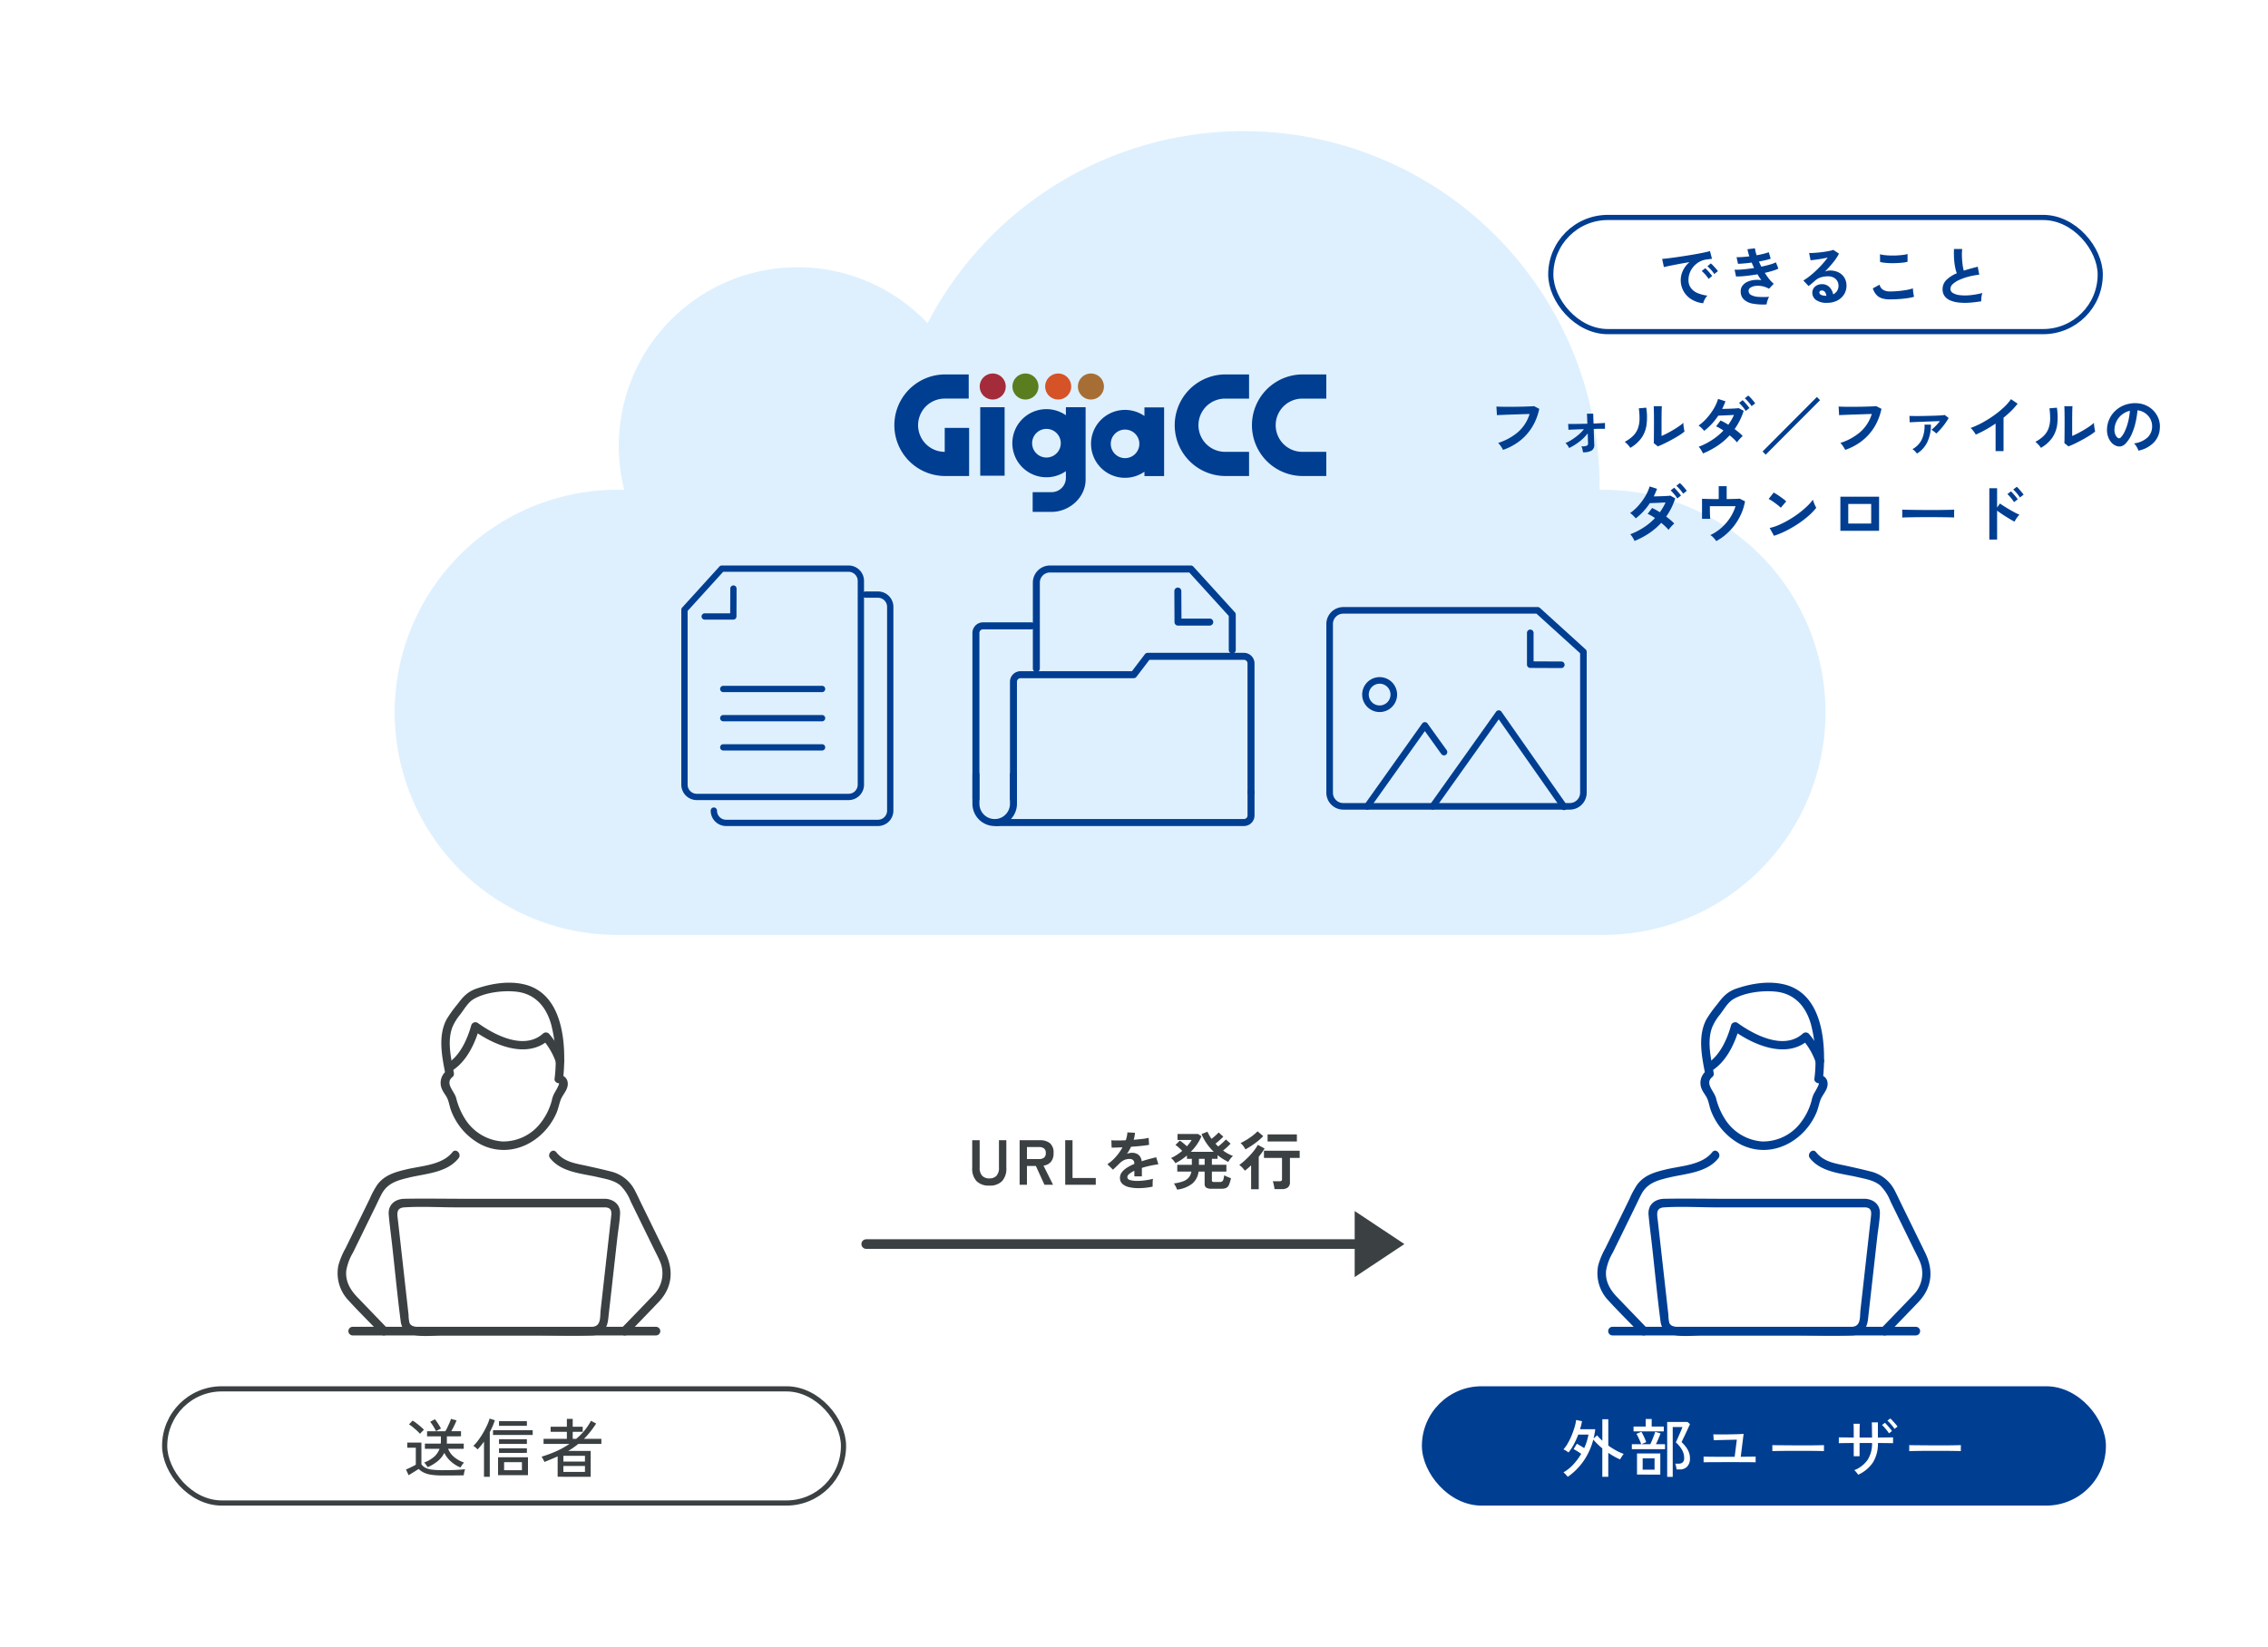 <svg xmlns="http://www.w3.org/2000/svg" xmlns:xlink="http://www.w3.org/1999/xlink" width="570" height="414" viewBox="0 0 570 414">
  <defs>
    <clipPath id="clip-path">
      <rect id="長方形_3174" data-name="長方形 3174" width="83.702" height="88.818" fill="#3b4043"/>
    </clipPath>
    <clipPath id="clip-path-2">
      <rect id="長方形_3174-2" data-name="長方形 3174" width="83.702" height="88.818" fill="#003e92"/>
    </clipPath>
    <clipPath id="clip-path-3">
      <rect id="長方形_3210" data-name="長方形 3210" width="359.596" height="202.064" fill="#def0fe"/>
    </clipPath>
    <clipPath id="clip-path-4">
      <path id="パス_849" data-name="パス 849" d="M75.077,0a3.281,3.281,0,1,0,3.282,3.281A3.285,3.285,0,0,0,75.077,0Z" transform="translate(-71.796)" fill="none"/>
    </clipPath>
    <radialGradient id="radial-gradient" cx="0.425" cy="0.387" r="0.632" gradientTransform="matrix(1, 0, 0, -1, 0, 10.605)" gradientUnits="objectBoundingBox">
      <stop offset="0" stop-color="#fff"/>
      <stop offset="1" stop-color="#a42c3a"/>
    </radialGradient>
    <clipPath id="clip-path-5">
      <path id="パス_850" data-name="パス 850" d="M102.479,0a3.281,3.281,0,1,0,3.281,3.281A3.285,3.285,0,0,0,102.479,0Z" transform="translate(-99.197)" fill="none"/>
    </clipPath>
    <radialGradient id="radial-gradient-2" cx="0.425" cy="0.387" r="0.632" gradientTransform="matrix(1, 0, 0, -1, 0, 10.605)" gradientUnits="objectBoundingBox">
      <stop offset="0" stop-color="#fff"/>
      <stop offset="1" stop-color="#5a7e1f"/>
    </radialGradient>
    <clipPath id="clip-path-6">
      <path id="パス_851" data-name="パス 851" d="M129.879,0a3.281,3.281,0,1,0,3.281,3.281A3.285,3.285,0,0,0,129.879,0Z" transform="translate(-126.598)" fill="none"/>
    </clipPath>
    <radialGradient id="radial-gradient-3" cx="0.425" cy="0.387" r="0.632" gradientTransform="matrix(1, 0, 0, -1, 0, 10.605)" gradientUnits="objectBoundingBox">
      <stop offset="0" stop-color="#fff"/>
      <stop offset="1" stop-color="#d55327"/>
    </radialGradient>
    <clipPath id="clip-path-7">
      <path id="パス_852" data-name="パス 852" d="M157.279,0a3.281,3.281,0,1,0,3.282,3.281A3.286,3.286,0,0,0,157.279,0Z" transform="translate(-153.997)" fill="none"/>
    </clipPath>
    <radialGradient id="radial-gradient-4" cx="0.425" cy="0.387" r="0.632" gradientTransform="matrix(1, 0, 0, -1, -0.001, 10.605)" gradientUnits="objectBoundingBox">
      <stop offset="0" stop-color="#fff"/>
      <stop offset="1" stop-color="#a66e35"/>
    </radialGradient>
    <clipPath id="clip-path-8">
      <rect id="長方形_1375" data-name="長方形 1375" width="108.668" height="34.798" fill="none"/>
    </clipPath>
    <clipPath id="clip-path-9">
      <rect id="長方形_3249" data-name="長方形 3249" width="53.302" height="65.499" fill="#003e92"/>
    </clipPath>
    <clipPath id="clip-path-10">
      <rect id="長方形_3250" data-name="長方形 3250" width="70.893" height="65.499" fill="#003e92"/>
    </clipPath>
    <clipPath id="clip-path-11">
      <rect id="長方形_3251" data-name="長方形 3251" width="65.432" height="51.047" fill="#003e92"/>
    </clipPath>
  </defs>
  <g id="img_service_user05" transform="translate(-990 -3271)">
    <rect id="長方形_3239" data-name="長方形 3239" width="570" height="414" transform="translate(990 3271)" fill="#fff"/>
    <path id="パス_4827" data-name="パス 4827" d="M55.495,17.816a8.19,8.19,0,0,1-2.408-1.5,7.017,7.017,0,0,1-1.656-2.168,6.287,6.287,0,0,1-1.64,2.056,10.677,10.677,0,0,1-2.552,1.544q-.08-.144-.248-.384t-.344-.472a1.562,1.562,0,0,0-.288-.312,8.135,8.135,0,0,0,2.48-1.432,4.807,4.807,0,0,0,1.392-2.024h-3.68V11.816h3.984q.016-.16.024-.328t.008-.344V9.992H47.095V8.712h4.592A10.558,10.558,0,0,0,52.223,7.7q.28-.592.528-1.16a9,9,0,0,0,.36-.936l1.392.384q-.224.576-.6,1.344t-.728,1.376h2.448v1.28H52.071v1.5a1.669,1.669,0,0,1-.032.328h4.272v1.312H52.375a5.285,5.285,0,0,0,1.48,2.032,7.887,7.887,0,0,0,2.536,1.424,2.368,2.368,0,0,0-.3.336q-.184.24-.352.488A3.807,3.807,0,0,0,55.495,17.816ZM51,19.832a19.114,19.114,0,0,1-2.768-.168,6.869,6.869,0,0,1-1.888-.528,4.942,4.942,0,0,1-1.36-.936q-.288.176-.76.472t-.952.592l-.816.5-.656-1.44q.368-.144.856-.376t.928-.456q.44-.224.68-.368V12.856H42.119v-1.3h3.552v5.456a2.893,2.893,0,0,0,1.024.888,5.016,5.016,0,0,0,1.664.464A21.013,21.013,0,0,0,51,18.5q1.936,0,3.32-.064t2.328-.176a3.483,3.483,0,0,0-.128.416q-.08.3-.144.624t-.08.5q-.4,0-1.032.008l-1.368.016q-.736.008-1.488.008ZM45.319,9.368a8.177,8.177,0,0,0-.784-.808q-.5-.456-1.024-.888a7.969,7.969,0,0,0-.96-.688l.912-.944a9.185,9.185,0,0,1,.96.656q.544.416,1.064.864a9.455,9.455,0,0,1,.824.784q-.1.08-.3.28T45.6,9.04A3.79,3.79,0,0,0,45.319,9.368ZM49.351,8.7a12.7,12.7,0,0,0-.7-1.264,10.436,10.436,0,0,0-.776-1.1L49.063,5.7a13.21,13.21,0,0,1,.848,1.184q.432.672.688,1.152-.256.112-.64.32T49.351,8.7ZM64.935,19.752v-4.5h7.52v4.5Zm-3.536.416V11.32q-.4.56-.808,1.056t-.824.912a3.687,3.687,0,0,0-.48-.488,3.132,3.132,0,0,0-.576-.408,8.756,8.756,0,0,0,.992-1.08q.512-.648,1.008-1.424t.92-1.576q.424-.8.728-1.52a9.719,9.719,0,0,0,.448-1.264l1.328.416q-.224.7-.552,1.472t-.728,1.52V20.168ZM63.671,9.64V8.44h9.968v1.2ZM66.455,18.5h4.48V16.488h-4.48ZM65.175,11.9V10.728h7.008V11.9Zm0-4.544V6.184h7.008V7.352Zm0,6.8V13h7.008v1.152Zm14.736,6v-5.12q-.784.352-1.616.7t-1.712.7a2.668,2.668,0,0,0-.184-.424q-.136-.264-.288-.528a2.666,2.666,0,0,0-.248-.376A30.047,30.047,0,0,0,79.6,13.72,21.678,21.678,0,0,0,82.871,11.9h-6.5v-1.28h5.856V8.856h-4.08V7.576h4.08V5.608H83.7V7.576h2.512v1.28H83.7v1.76h.88a15.2,15.2,0,0,0,3.712-4.528l1.3.688A24.756,24.756,0,0,1,88.1,8.856a21.324,21.324,0,0,1-1.568,1.76H90.9V11.9H85.095a19.712,19.712,0,0,1-2.528,1.76h5.648v6.5Zm1.44-1.216h5.424V17.448H81.351Zm0-2.608h5.424v-1.44H81.351Z" transform="translate(1050.238 3622.096)" fill="#3b4043"/>
    <path id="パス_4828" data-name="パス 4828" d="M29.767,19.208a4.315,4.315,0,0,1-3.2-1.112,4.551,4.551,0,0,1-1.1-3.336V7.8h1.872v6.864a2.863,2.863,0,0,0,.648,2.088,2.411,2.411,0,0,0,1.784.648,2.383,2.383,0,0,0,1.776-.648,2.886,2.886,0,0,0,.64-2.088V7.8h1.856v6.96A4.593,4.593,0,0,1,32.951,18.1,4.259,4.259,0,0,1,29.767,19.208ZM37.383,19V7.8H42.5a3.872,3.872,0,0,1,2.488.736,3,3,0,0,1,.92,2.48,3.274,3.274,0,0,1-.672,2.232,2.961,2.961,0,0,1-1.856.936L45.783,19h-2.16l-2.16-4.736h-2.24V19Zm1.84-6.464h3.024a2,2,0,0,0,1.264-.352,1.4,1.4,0,0,0,.448-1.168,1.377,1.377,0,0,0-.448-1.152,2,2,0,0,0-1.264-.352H39.223ZM48.839,19V7.8h1.84v9.488h5.84V19Zm18.4.848a10.07,10.07,0,0,1-2.368-.256,3.646,3.646,0,0,1-1.664-.824,1.951,1.951,0,0,1-.608-1.5,2.311,2.311,0,0,1,.464-1.4,4.679,4.679,0,0,1,1.28-1.152,12.056,12.056,0,0,1,1.856-.952V13.64a1.084,1.084,0,0,0-.28-.824,1.124,1.124,0,0,0-.712-.3,3.3,3.3,0,0,0-1.408.208,3.774,3.774,0,0,0-1.328.928q-.192.192-.5.488t-.608.584q-.3.288-.528.48l-1.392-1.376a10.637,10.637,0,0,0,2.112-1.856,12.872,12.872,0,0,0,1.68-2.384l-1.632.056q-.736.024-1.1.008l-.064-1.84q.544.048,1.512.048t2.1-.048a7.181,7.181,0,0,0,.416-1.984l1.9.1a7.677,7.677,0,0,1-.32,1.76q1.184-.1,2.2-.216a10.034,10.034,0,0,0,1.56-.28l.112,1.776q-.448.08-1.168.168T67.167,9.3q-.872.08-1.784.144-.208.448-.472.9t-.552.872a3.463,3.463,0,0,1,1.3-.256,2.542,2.542,0,0,1,1.592.5,2.369,2.369,0,0,1,.808,1.632q.9-.3,1.832-.552t1.816-.456l.544,1.76q-1.12.16-2.176.392t-1.968.52v2.128H66.215V15.48a5.98,5.98,0,0,0-1.28.792,1.1,1.1,0,0,0-.48.776q0,.544.656.76a6.859,6.859,0,0,0,2,.216,11.735,11.735,0,0,0,1.224-.072q.68-.072,1.36-.192t1.192-.264q-.032.208-.056.6t-.024.776q0,.384.016.576a13.408,13.408,0,0,1-1.76.3A17.275,17.275,0,0,1,67.239,19.848Zm9.712.368a5.39,5.39,0,0,0-.336-.776,5.608,5.608,0,0,0-.464-.776,10.379,10.379,0,0,0,2.344-.544,3.342,3.342,0,0,0,1.4-.952,3.164,3.164,0,0,0,.656-1.48H77V13.976h3.664v-1.5H79.431v-.848a13.592,13.592,0,0,1-2.9,1.936,3.75,3.75,0,0,0-.288-.432,6.026,6.026,0,0,0-.416-.5,1.918,1.918,0,0,0-.416-.352,10.088,10.088,0,0,0,1.464-.792,13.179,13.179,0,0,0,1.368-1.016q-.368-.384-.848-.816a7.178,7.178,0,0,0-.848-.672l1.1-1.088a8.613,8.613,0,0,1,.88.648q.5.408.9.776Q79.8,8.9,80.1,8.5a6.851,6.851,0,0,0,.512-.768H77.063v-1.5h5.168l.848.576a10.909,10.909,0,0,1-1.12,2.032,14.311,14.311,0,0,1-1.552,1.872h5.76A14.118,14.118,0,0,1,84.4,8.632a12.368,12.368,0,0,1-1.3-2.384l1.488-.592a11.182,11.182,0,0,0,1.024,1.792q.3-.224.648-.52t.656-.592q.312-.3.488-.488L88.567,6.9q-.24.256-.592.584t-.712.64q-.36.312-.664.536.16.176.336.352l.352.352q.3-.224.68-.552t.72-.656q.344-.328.536-.552l1.184,1.056q-.224.24-.552.56t-.68.624q-.352.3-.656.544A9.935,9.935,0,0,0,91,11.752a4.649,4.649,0,0,0-.656.712,4.585,4.585,0,0,0-.512.792,14.282,14.282,0,0,1-2.7-1.7v.912H85.7v1.5h3.648v1.712H85.7V17.88a.4.4,0,0,0,.112.32.766.766,0,0,0,.464.1h1.36a1.219,1.219,0,0,0,.616-.128.858.858,0,0,0,.336-.5,6.772,6.772,0,0,0,.216-1.08,4.883,4.883,0,0,0,.84.432q.5.208.856.32A8.671,8.671,0,0,1,90,19a1.523,1.523,0,0,1-.7.784,2.773,2.773,0,0,1-1.184.208H85.543a2.179,2.179,0,0,1-1.28-.288,1.1,1.1,0,0,1-.384-.944V15.688h-1.52a4.762,4.762,0,0,1-1.616,3.048A7.675,7.675,0,0,1,76.951,20.216Zm5.488-6.24h1.44v-1.5h-1.44Zm18.992,6.112a5.123,5.123,0,0,0-.088-.648q-.072-.376-.16-.736A3.83,3.83,0,0,0,101,18.12h1.68a.829.829,0,0,0,.5-.112.548.548,0,0,0,.144-.448V12.248H98.791V10.44h8.976v1.808h-2.448v6.064a1.658,1.658,0,0,1-.512,1.352,2.455,2.455,0,0,1-1.584.424Zm-5.872.032V14.1q-.4.4-.8.744t-.768.616a6.951,6.951,0,0,0-.648-.784,4.283,4.283,0,0,0-.76-.656,14.9,14.9,0,0,0,1.28-1.032q.672-.6,1.328-1.3a17.511,17.511,0,0,0,1.192-1.4,9.017,9.017,0,0,0,.856-1.328l1.712.912q-.288.5-.664,1.024t-.808,1.072V20.12Zm4.144-12V6.328h7.36V8.12ZM94.119,10.1a4.389,4.389,0,0,0-.52-.848,3.747,3.747,0,0,0-.7-.736,15.95,15.95,0,0,0,1.6-.872,16.585,16.585,0,0,0,1.52-1.056A10.16,10.16,0,0,0,97.175,5.56L98.6,6.76a11.192,11.192,0,0,1-1.3,1.216q-.768.624-1.6,1.176T94.119,10.1Z" transform="translate(1208.873 3549.848)" fill="#3b4043"/>
    <g id="長方形_3247" data-name="長方形 3247" transform="translate(1030.734 3619.5)" fill="none" stroke="#3b4043" stroke-width="1.3">
      <rect width="171.909" height="30" rx="15" stroke="none"/>
      <rect x="0.65" y="0.65" width="170.609" height="28.7" rx="14.35" fill="none"/>
    </g>
    <rect id="長方形_3248" data-name="長方形 3248" width="171.909" height="30" rx="15" transform="translate(1347.355 3619.5)" fill="#003e92"/>
    <g id="グループ_4661" data-name="グループ 4661" transform="translate(1075.838 3521.041)">
      <g id="グループ_4526" data-name="グループ 4526" transform="translate(-1 -3)" clip-path="url(#clip-path)">
        <path id="パス_4424" data-name="パス 4424" d="M76.587,39.871c3.739-2.25,5.932-6.852,7.075-10.93l-1.587.645c5.138,3.719,13.471,7.364,19.038,2.4H99.586a17.488,17.488,0,0,1,3.236,5.552c.446,1.309,2.533.747,2.083-.574a20.264,20.264,0,0,0-3.791-6.506,1.1,1.1,0,0,0-1.528,0c-4.737,4.224-12.192.323-16.42-2.737a1.088,1.088,0,0,0-1.587.645c-.986,3.521-2.846,7.692-6.082,9.639a1.081,1.081,0,0,0,1.09,1.865" transform="translate(-47.984 -17.636)" fill="#3b4043"/>
        <path id="パス_4425" data-name="パス 4425" d="M73.392,22.184A3.853,3.853,0,0,0,72.3,26.8c.352.832.992,1.521,1.352,2.333.432.975.571,2.15.985,3.167a15.959,15.959,0,0,0,7.529,8.424c7.5,3.662,15.7-.674,18.883-7.928.485-1.108.674-2.3,1.1-3.4.352-.906,1.052-1.711,1.458-2.619.776-1.737.055-3.488-1.957-3.639l1.08,1.08c.885-8.264.246-21.357-9.7-23.773C89.138-.5,84.868.182,81.118,1.435c-2.341.783-3.49,2.032-4.9,3.935A31.094,31.094,0,0,0,73.45,9.218c-2.264,4.273-1.122,9.51-.261,14,.261,1.364,2.344.787,2.083-.574-.684-3.57-1.731-7.921-.356-11.471a12.809,12.809,0,0,1,1.95-3.17c1-1.288,1.94-3.034,3.365-3.867,2.9-1.7,7.33-2.216,10.6-1.89,4.818.481,7.641,3.765,8.9,8.247a36.612,36.612,0,0,1,.849,13.718c-.066.611.55,1.04,1.08,1.08.36.027-1.1,2.438-1.225,2.671a8.06,8.06,0,0,0-.58,1.788,15.554,15.554,0,0,1-2.607,5.3,11.846,11.846,0,0,1-9.778,4.867,12.09,12.09,0,0,1-9.311-5.555,17.815,17.815,0,0,1-2.308-5.385c-.479-1.751-2.9-3.669-.926-5.269,1.08-.876-.457-2.4-1.528-1.528" transform="translate(-46.048 0)" fill="#3b4043"/>
        <path id="パス_4426" data-name="パス 4426" d="M28.88,117.653c-2.627,3.3-7.825,3.425-11.678,4.357-2.79.675-5.395,1.4-7.209,3.832a22.037,22.037,0,0,0-1.923,3.573L2.006,141.809a19.056,19.056,0,0,0-1.794,4.3A9.9,9.9,0,0,0,2.719,154.9c2.653,2.905,5.466,5.678,8.2,8.512.966,1,2.493-.525,1.528-1.527l-7.5-7.794c-1.777-1.846-3.018-3.984-2.758-6.662a13.442,13.442,0,0,1,1.69-4.529l5.711-11.673c.485-.99.941-2,1.456-2.977,1.509-2.858,4.078-3.523,6.966-4.213,4.235-1.011,9.5-1.2,12.4-4.856.857-1.077-.662-2.616-1.527-1.528" transform="translate(-0.001 -75.054)" fill="#3b4043"/>
        <path id="パス_4427" data-name="パス 4427" d="M147.918,119.182c2.835,3.563,7.879,3.8,12.018,4.765,1.931.449,4.089.777,5.645,2.091a11.462,11.462,0,0,1,2.595,4.031l5.691,11.631c.525,1.073,1.086,2.135,1.578,3.224a7.691,7.691,0,0,1-1.5,8.593c-2.652,2.819-5.371,5.579-8.056,8.368-.965,1,.561,2.532,1.528,1.528,2.589-2.69,5.192-5.366,7.767-8.068,3.449-3.618,3.846-8,1.694-12.4l-5.878-12.014c-.608-1.243-1.184-2.508-1.827-3.734a9.214,9.214,0,0,0-6.139-4.71c-1.868-.481-3.75-.9-5.633-1.317-2.973-.665-5.915-.953-7.951-3.512-.866-1.087-2.385.45-1.528,1.528" transform="translate(-94.498 -75.055)" fill="#3b4043"/>
        <path id="パス_4428" data-name="パス 4428" d="M90.229,150.8H54.923c-5.087,0-10.187-.1-15.274,0-2.384.048-4.172,1.488-3.96,4.005s.567,5.05.849,7.57c.721,6.432,1.325,12.89,2.166,19.308.614,4.692,7.088,3.468,10.485,3.468H71.8c5,0,10.041.19,15.037,0,2.654-.1,3.749-1.776,4.012-4.127q.5-4.44,1-8.881.653-5.825,1.307-11.651c.222-1.98.6-4.011.674-6,.076-2.2-1.528-3.514-3.6-3.688-1.385-.116-1.378,2.045,0,2.16,1.622.136,1.46,1.356,1.335,2.474l-.361,3.216L90.065,168.8l-1.118,9.966c-.189,1.683.181,4.016-2.03,4.223-1.367.129-2.809,0-4.181,0H44.786c-1.186,0-3.373.344-3.89-1.028a8.98,8.98,0,0,1-.223-1.981l-.442-3.941-1.21-10.784-1-8.9c-.174-1.552-.62-3.256,1.558-3.395,4.418-.281,8.945,0,13.37,0H90.229a1.081,1.081,0,0,0,0-2.16" transform="translate(-22.829 -96.473)" fill="#3b4043"/>
        <path id="パス_4429" data-name="パス 4429" d="M8.568,242.443H84.89a1.081,1.081,0,0,0,0-2.16H8.568a1.081,1.081,0,0,0,0,2.16" transform="translate(-4.816 -153.769)" fill="#3b4043"/>
      </g>
    </g>
    <g id="グループ_4662" data-name="グループ 4662" transform="translate(1392.459 3521.041)">
      <g id="グループ_4526-2" data-name="グループ 4526" transform="translate(-1 -3)" clip-path="url(#clip-path-2)">
        <path id="パス_4424-2" data-name="パス 4424" d="M76.587,39.871c3.739-2.25,5.932-6.852,7.075-10.93l-1.587.645c5.138,3.719,13.471,7.364,19.038,2.4H99.586a17.488,17.488,0,0,1,3.236,5.552c.446,1.309,2.533.747,2.083-.574a20.264,20.264,0,0,0-3.791-6.506,1.1,1.1,0,0,0-1.528,0c-4.737,4.224-12.192.323-16.42-2.737a1.088,1.088,0,0,0-1.587.645c-.986,3.521-2.846,7.692-6.082,9.639a1.081,1.081,0,0,0,1.09,1.865" transform="translate(-47.984 -17.636)" fill="#003e92"/>
        <path id="パス_4425-2" data-name="パス 4425" d="M73.392,22.184A3.853,3.853,0,0,0,72.3,26.8c.352.832.992,1.521,1.352,2.333.432.975.571,2.15.985,3.167a15.959,15.959,0,0,0,7.529,8.424c7.5,3.662,15.7-.674,18.883-7.928.485-1.108.674-2.3,1.1-3.4.352-.906,1.052-1.711,1.458-2.619.776-1.737.055-3.488-1.957-3.639l1.08,1.08c.885-8.264.246-21.357-9.7-23.773C89.138-.5,84.868.182,81.118,1.435c-2.341.783-3.49,2.032-4.9,3.935A31.094,31.094,0,0,0,73.45,9.218c-2.264,4.273-1.122,9.51-.261,14,.261,1.364,2.344.787,2.083-.574-.684-3.57-1.731-7.921-.356-11.471a12.809,12.809,0,0,1,1.95-3.17c1-1.288,1.94-3.034,3.365-3.867,2.9-1.7,7.33-2.216,10.6-1.89,4.818.481,7.641,3.765,8.9,8.247a36.612,36.612,0,0,1,.849,13.718c-.066.611.55,1.04,1.08,1.08.36.027-1.1,2.438-1.225,2.671a8.06,8.06,0,0,0-.58,1.788,15.554,15.554,0,0,1-2.607,5.3,11.846,11.846,0,0,1-9.778,4.867,12.09,12.09,0,0,1-9.311-5.555,17.815,17.815,0,0,1-2.308-5.385c-.479-1.751-2.9-3.669-.926-5.269,1.08-.876-.457-2.4-1.528-1.528" transform="translate(-46.048 0)" fill="#003e92"/>
        <path id="パス_4426-2" data-name="パス 4426" d="M28.88,117.653c-2.627,3.3-7.825,3.425-11.678,4.357-2.79.675-5.395,1.4-7.209,3.832a22.037,22.037,0,0,0-1.923,3.573L2.006,141.809a19.056,19.056,0,0,0-1.794,4.3A9.9,9.9,0,0,0,2.719,154.9c2.653,2.905,5.466,5.678,8.2,8.512.966,1,2.493-.525,1.528-1.527l-7.5-7.794c-1.777-1.846-3.018-3.984-2.758-6.662a13.442,13.442,0,0,1,1.69-4.529l5.711-11.673c.485-.99.941-2,1.456-2.977,1.509-2.858,4.078-3.523,6.966-4.213,4.235-1.011,9.5-1.2,12.4-4.856.857-1.077-.662-2.616-1.527-1.528" transform="translate(-0.001 -75.054)" fill="#003e92"/>
        <path id="パス_4427-2" data-name="パス 4427" d="M147.918,119.182c2.835,3.563,7.879,3.8,12.018,4.765,1.931.449,4.089.777,5.645,2.091a11.462,11.462,0,0,1,2.595,4.031l5.691,11.631c.525,1.073,1.086,2.135,1.578,3.224a7.691,7.691,0,0,1-1.5,8.593c-2.652,2.819-5.371,5.579-8.056,8.368-.965,1,.561,2.532,1.528,1.528,2.589-2.69,5.192-5.366,7.767-8.068,3.449-3.618,3.846-8,1.694-12.4l-5.878-12.014c-.608-1.243-1.184-2.508-1.827-3.734a9.214,9.214,0,0,0-6.139-4.71c-1.868-.481-3.75-.9-5.633-1.317-2.973-.665-5.915-.953-7.951-3.512-.866-1.087-2.385.45-1.528,1.528" transform="translate(-94.498 -75.055)" fill="#003e92"/>
        <path id="パス_4428-2" data-name="パス 4428" d="M90.229,150.8H54.923c-5.087,0-10.187-.1-15.274,0-2.384.048-4.172,1.488-3.96,4.005s.567,5.05.849,7.57c.721,6.432,1.325,12.89,2.166,19.308.614,4.692,7.088,3.468,10.485,3.468H71.8c5,0,10.041.19,15.037,0,2.654-.1,3.749-1.776,4.012-4.127q.5-4.44,1-8.881.653-5.825,1.307-11.651c.222-1.98.6-4.011.674-6,.076-2.2-1.528-3.514-3.6-3.688-1.385-.116-1.378,2.045,0,2.16,1.622.136,1.46,1.356,1.335,2.474l-.361,3.216L90.065,168.8l-1.118,9.966c-.189,1.683.181,4.016-2.03,4.223-1.367.129-2.809,0-4.181,0H44.786c-1.186,0-3.373.344-3.89-1.028a8.98,8.98,0,0,1-.223-1.981l-.442-3.941-1.21-10.784-1-8.9c-.174-1.552-.62-3.256,1.558-3.395,4.418-.281,8.945,0,13.37,0H90.229a1.081,1.081,0,0,0,0-2.16" transform="translate(-22.829 -96.473)" fill="#003e92"/>
        <path id="パス_4429-2" data-name="パス 4429" d="M8.568,242.443H84.89a1.081,1.081,0,0,0,0-2.16H8.568a1.081,1.081,0,0,0,0,2.16" transform="translate(-4.816 -153.769)" fill="#003e92"/>
      </g>
    </g>
    <path id="パス_4829" data-name="パス 4829" d="M17.151,20.168q-.08-.112-.272-.328t-.408-.44a2.54,2.54,0,0,0-.408-.352,9.987,9.987,0,0,0,2.472-1.968,15.124,15.124,0,0,0,1.992-2.688q-.464-.336-1.016-.68a9.586,9.586,0,0,0-.888-.5l.816-1.36q.384.208.9.512t.944.592a13.617,13.617,0,0,0,1.072-3.408h-2.56a21.322,21.322,0,0,1-1.16,2.544,10.75,10.75,0,0,1-1.3,1.952,3.684,3.684,0,0,0-.368-.272q-.24-.16-.488-.3a3.928,3.928,0,0,0-.408-.2A8.68,8.68,0,0,0,17.2,11.68a16.516,16.516,0,0,0,.976-2.024,21.793,21.793,0,0,0,.72-2.064,9.225,9.225,0,0,0,.352-1.712l1.488.3q-.08.48-.208.992T20.239,8.2h3.824q-.064.592-.176,1.176t-.24,1.144l.9-.784a7.991,7.991,0,0,0,.608.7q.336.344.688.664V5.688h1.5v6.624a18.032,18.032,0,0,0,1.984,1.248,12.851,12.851,0,0,0,1.888.848,4.347,4.347,0,0,0-.3.4q-.184.272-.36.552a3,3,0,0,0-.24.44,14.078,14.078,0,0,1-1.456-.72q-.768-.432-1.52-.944v6.032h-1.5V13.016a16.377,16.377,0,0,1-1.232-1.1q-.576-.568-1.04-1.112a16.689,16.689,0,0,1-2.432,5.376A15.715,15.715,0,0,1,17.151,20.168Zm24.992.016V6.376h5.1l.624.528q-.08.208-.3.68t-.488,1.072q-.272.6-.552,1.176t-.488,1.016q-.208.44-.288.584a10.252,10.252,0,0,1,.984,1.072,5.766,5.766,0,0,1,.808,1.36,4.166,4.166,0,0,1,.32,1.648,2.922,2.922,0,0,1-.68,2.072,2.509,2.509,0,0,1-1.928.728h-.752a7.4,7.4,0,0,0-.128-.752,3.814,3.814,0,0,0-.208-.7h.848a1.457,1.457,0,0,0,1.032-.336,1.406,1.406,0,0,0,.36-1.072,4.14,4.14,0,0,0-.528-2.04,7.738,7.738,0,0,0-1.552-1.9q.048-.128.224-.512t.4-.9q.224-.52.448-1.032t.384-.9a5,5,0,0,0,.192-.52H43.535V20.184Zm-7.584-.576V14.3h5.856v5.312Zm-1.3-6.384V11.976h2.352a6.677,6.677,0,0,0-.32-.84q-.224-.5-.464-1a7.444,7.444,0,0,0-.416-.768l1.248-.512q.192.3.44.8t.464.992q.216.5.312.8l-1.232.528H37.9q.208-.432.456-1.032t.464-1.168q.216-.568.312-.92l1.344.4q-.208.56-.528,1.328t-.64,1.392H41.6v1.248Zm.432-4.48V7.528h3.056v-1.9h1.5v1.9h3.04V8.744Zm2.288,9.632h2.992V15.528H35.983ZM51.295,16.52V15.08q.176.016.728.024l1.328.016q.776.008,1.624.008H59.1l.544-4.3q-.624.016-1.488.032t-1.744.04q-.88.024-1.576.04t-1,.032l-.1-1.488q.256.016.848.024t1.376.008q.784,0,1.632-.016l1.624-.032q.776-.016,1.344-.048t.792-.048l-.72,5.76q.848-.016,1.656-.024l1.376-.016q.568-.008.712-.008v1.44q-.144-.016-.672-.024t-1.28-.008q-.752,0-1.592-.008t-1.608-.008H56.7q-.752,0-1.616.008t-1.68.008q-.816,0-1.392.008T51.295,16.52Zm17.28-2.8V12.648q0-.3-.016-.448.4.016,1.2.024l1.864.016,2.256.016q1.192.008,2.384.008t2.248-.008q1.056-.008,1.856-.024t1.184-.032v.352q0,.288-.008.648a4.424,4.424,0,0,0,.008.5q-.5-.016-1.472-.032t-2.232-.024q-1.256-.008-2.616-.008t-2.656.008q-1.3.008-2.344.024T68.575,13.72Zm21.568,5.92a7.369,7.369,0,0,0-.448-.6,2.646,2.646,0,0,0-.544-.536,7.322,7.322,0,0,0,3.392-2.64,7.64,7.64,0,0,0,1.088-4.192H90.495V15H89.023V11.672q-.912,0-1.688.008l-1.32.016q-.544.008-.736.024V10.248q.144,0,.68.008t1.336.016q.8.008,1.728.024,0-1.376-.008-2.288t-.04-1.168h1.568q-.016.24-.032,1.184T90.495,10.3h3.136q0-.368-.008-.92t-.016-1.144Q93.6,7.64,93.591,7.16t-.024-.672H95.1V10.3q.912-.016,1.7-.024l1.344-.016q.56-.008.768-.008V11.72q-.208-.016-.76-.024l-1.344-.016q-.792-.008-1.7-.008a8.932,8.932,0,0,1-1.248,4.872A8.748,8.748,0,0,1,90.143,19.64Zm7.728-10.4a5.853,5.853,0,0,0-.5-.728q-.312-.392-.64-.76a7.254,7.254,0,0,0-.6-.608l.736-.56q.24.224.592.616t.68.8q.328.408.5.68Zm1.392-1.12a5.449,5.449,0,0,0-.512-.728q-.32-.392-.656-.752a6.573,6.573,0,0,0-.608-.584l.72-.56a6.019,6.019,0,0,1,.608.592q.352.384.7.784a6.532,6.532,0,0,1,.52.672Zm3.712,5.6V12.648q0-.3-.016-.448.4.016,1.2.024l1.864.016,2.256.016q1.192.008,2.384.008t2.248-.008q1.056-.008,1.856-.024t1.184-.032v.352q0,.288-.008.648a4.422,4.422,0,0,0,.008.5q-.5-.016-1.472-.032t-2.232-.024q-1.256-.008-2.616-.008t-2.656.008q-1.3.008-2.344.024T102.975,13.72Z" transform="translate(1366.859 3622.096)" fill="#fff"/>
    <g id="グループ_4663" data-name="グループ 4663" transform="translate(1424.301 3592.051) rotate(180)">
      <g id="グループ_4318" data-name="グループ 4318" transform="translate(283.602 0) rotate(90)">
        <g id="グループ_4317" data-name="グループ 4317" transform="translate(0 0)">
          <g id="グループ_4336" data-name="グループ 4336" transform="translate(0 0)">
            <line id="線_237" data-name="線 237" y2="124.874" transform="translate(8.299 67)" fill="none" stroke="#3b4043" stroke-linecap="round" stroke-miterlimit="10" stroke-width="2.412"/>
            <path id="パス_4300" data-name="パス 4300" d="M16.6,0,8.3,12.494,0,0Z" transform="translate(0 189.763)" fill="#3b4043"/>
          </g>
        </g>
      </g>
    </g>
    <g id="グループ_4670" data-name="グループ 4670" transform="translate(1089.195 3303.976)">
      <g id="グループ_4599" data-name="グループ 4599" clip-path="url(#clip-path-3)">
        <path id="パス_4538" data-name="パス 4538" d="M303.641,90.154h-.814a89.473,89.473,0,0,0-168.9-41.874A44.943,44.943,0,0,0,57.687,90.154H55.955a55.955,55.955,0,0,0,0,111.91H303.641a55.955,55.955,0,0,0,0-111.91" transform="translate(0)" fill="#def0fe"/>
      </g>
    </g>
    <g id="グループ_4671" data-name="グループ 4671" transform="translate(1214.66 3364.885)">
      <g id="グループ_1594" data-name="グループ 1594" transform="translate(21.553)">
        <g id="グループ_1593" data-name="グループ 1593" clip-path="url(#clip-path-4)">
          <rect id="長方形_1370" data-name="長方形 1370" width="6.563" height="6.563" transform="translate(0 0)" fill="url(#radial-gradient)"/>
        </g>
      </g>
      <g id="グループ_1596" data-name="グループ 1596" transform="translate(29.778)">
        <g id="グループ_1595" data-name="グループ 1595" clip-path="url(#clip-path-5)">
          <rect id="長方形_1371" data-name="長方形 1371" width="6.562" height="6.563" transform="translate(0 0)" fill="url(#radial-gradient-2)"/>
        </g>
      </g>
      <g id="グループ_1598" data-name="グループ 1598" transform="translate(38.004)">
        <g id="グループ_1597" data-name="グループ 1597" clip-path="url(#clip-path-6)">
          <rect id="長方形_1372" data-name="長方形 1372" width="6.563" height="6.563" transform="translate(0 0)" fill="url(#radial-gradient-3)"/>
        </g>
      </g>
      <g id="グループ_1600" data-name="グループ 1600" transform="translate(46.229)">
        <g id="グループ_1599" data-name="グループ 1599" clip-path="url(#clip-path-7)">
          <rect id="長方形_1373" data-name="長方形 1373" width="6.564" height="6.563" transform="translate(0 0)" fill="url(#radial-gradient-4)"/>
        </g>
      </g>
      <g id="グループ_1602" data-name="グループ 1602">
        <g id="グループ_1601" data-name="グループ 1601" clip-path="url(#clip-path-8)">
          <path id="パス_853" data-name="パス 853" d="M178.487,28.408v2.164a8.537,8.537,0,1,0,0,14.011v1.1h4.945V28.408Zm-4.868,12.761a3.591,3.591,0,1,1,3.591-3.591,3.6,3.6,0,0,1-3.591,3.591" transform="translate(-115.526 -19.88)" fill="#003e92"/>
          <path id="パス_854" data-name="パス 854" d="M247.5,6.888h6.027V.81H247.5a12.771,12.771,0,0,0,0,25.541h6.027V20.272H247.5a6.692,6.692,0,0,1,0-13.384" transform="translate(-164.268 -0.567)" fill="#003e92"/>
          <path id="パス_855" data-name="パス 855" d="M12.771,14.248v6.023a6.693,6.693,0,0,1,0-13.387H18.8V.809H12.771a12.771,12.771,0,0,0,0,25.541H18.9v-12.1Z" transform="translate(0 -0.566)" fill="#003e92"/>
          <rect id="長方形_1374" data-name="長方形 1374" width="6.128" height="17.222" transform="translate(21.694 8.483)" fill="#003e92"/>
          <path id="パス_856" data-name="パス 856" d="M112.632,28.262v2.022a8.564,8.564,0,1,0,0,14.057v1.8a3.6,3.6,0,0,1-3.6,3.476h-4.75v4.96h4.75c4.5,0,8.556-3.636,8.556-8.114v-18.2Zm-4.884,12.653a3.6,3.6,0,1,1,3.6-3.6,3.608,3.608,0,0,1-3.6,3.6" transform="translate(-69.41 -19.778)" fill="#003e92"/>
          <path id="パス_857" data-name="パス 857" d="M312.146,6.888h6.027V.81h-6.027a12.771,12.771,0,0,0,0,25.541h6.027V20.272h-6.027a6.692,6.692,0,0,1,0-13.384" transform="translate(-209.505 -0.567)" fill="#003e92"/>
        </g>
      </g>
    </g>
    <g id="グループ_4672" data-name="グループ 4672" transform="translate(18.34 25)">
      <g id="グループ_4665" data-name="グループ 4665" transform="translate(1142.889 3388.163)">
        <g id="グループ_4664" data-name="グループ 4664" transform="translate(0 0)" clip-path="url(#clip-path-9)">
          <path id="パス_4559" data-name="パス 4559" d="M42.043,58.975H3.876A3.881,3.881,0,0,1,0,55.1V11.117a.8.8,0,0,1,.206-.534L9.582.259A.793.793,0,0,1,10.169,0H42.043a3.881,3.881,0,0,1,3.876,3.877V55.1a3.88,3.88,0,0,1-3.876,3.876M1.585,11.422V55.1A2.294,2.294,0,0,0,3.876,57.39H42.043A2.294,2.294,0,0,0,44.334,55.1V3.876a2.294,2.294,0,0,0-2.291-2.292H10.519Z" transform="translate(0 0.001)" fill="#003e92"/>
          <path id="パス_4560" data-name="パス 4560" d="M7.217,14.919a.792.792,0,0,1,0-1.585l6.4,0,.028-6.225a.794.794,0,0,1,.792-.789h0a.792.792,0,0,1,.788.8L15.2,14.126a.793.793,0,0,1-.792.789l-7.188,0Z" transform="translate(-1.334 -1.311)" fill="#003e92"/>
          <path id="パス_4561" data-name="パス 4561" d="M37.93,39.76H13.1a.792.792,0,1,1,0-1.585H37.93a.792.792,0,1,1,0,1.585" transform="translate(-2.555 -7.926)" fill="#003e92"/>
          <path id="パス_4562" data-name="パス 4562" d="M37.93,49.022H13.1a.792.792,0,1,1,0-1.585H37.93a.792.792,0,1,1,0,1.585" transform="translate(-2.555 -9.849)" fill="#003e92"/>
          <path id="パス_4563" data-name="パス 4563" d="M37.93,58.283H13.1a.792.792,0,1,1,0-1.585H37.93a.792.792,0,1,1,0,1.585" transform="translate(-2.555 -11.771)" fill="#003e92"/>
          <path id="パス_4564" data-name="パス 4564" d="M51.36,67.208H13.193a3.881,3.881,0,0,1-3.876-3.876.792.792,0,1,1,1.585,0,2.294,2.294,0,0,0,2.292,2.292H51.36a2.294,2.294,0,0,0,2.292-2.292V12.109A2.294,2.294,0,0,0,51.36,9.818H48.246a.792.792,0,0,1,0-1.585H51.36a3.88,3.88,0,0,1,3.876,3.876V63.332a3.881,3.881,0,0,1-3.876,3.876" transform="translate(-1.934 -1.709)" fill="#003e92"/>
        </g>
      </g>
      <g id="グループ_4667" data-name="グループ 4667" transform="translate(1216.054 3388.162)">
        <g id="グループ_4666" data-name="グループ 4666" transform="translate(0 0)" clip-path="url(#clip-path-10)">
          <path id="パス_4565" data-name="パス 4565" d="M68.953,73.2H6.793a.879.879,0,0,1,0-1.759H68.953a.9.9,0,0,0,.9-.9V64.732a.879.879,0,1,1,1.759,0v5.818A2.657,2.657,0,0,1,68.953,73.2" transform="translate(-0.714 -7.705)" fill="#003e92"/>
          <path id="パス_4566" data-name="パス 4566" d="M11.606,62.519a.879.879,0,0,1-.879-.879v-29.4a2.656,2.656,0,0,1,2.654-2.653H41.386l3.247-4.266a.877.877,0,0,1,.7-.347h24.2a2.657,2.657,0,0,1,2.654,2.654v32.41a.879.879,0,0,1-1.759,0V27.631a.9.9,0,0,0-.9-.9H45.77L42.522,31a.878.878,0,0,1-.7.347H13.381a.9.9,0,0,0-.9.894v29.4a.879.879,0,0,1-.879.879" transform="translate(-1.294 -3.014)" fill="#003e92"/>
          <path id="パス_4567" data-name="パス 4567" d="M.879,61.467A.879.879,0,0,1,0,60.587V18.911a2.656,2.656,0,0,1,2.654-2.654H14.843a.879.879,0,1,1,0,1.759H2.654a.9.9,0,0,0-.9.9V60.587a.879.879,0,0,1-.879.879" transform="translate(0 -1.962)" fill="#003e92"/>
          <path id="パス_4568" data-name="パス 4568" d="M18.146,26.776a.879.879,0,0,1-.879-.879V4.3a4.309,4.309,0,0,1,4.3-4.3h35.4a.881.881,0,0,1,.652.288L68.036,11.755a.88.88,0,0,1,.229.591v8.9a.879.879,0,1,1-1.759,0V12.686L56.582,1.759H21.571A2.549,2.549,0,0,0,19.026,4.3V25.9a.879.879,0,0,1-.879.879" transform="translate(-2.084 0)" fill="#003e92"/>
          <path id="パス_4569" data-name="パス 4569" d="M66.611,15.875h0l-7.983,0A.879.879,0,0,1,57.749,15L57.713,7.2a.878.878,0,0,1,.875-.883h0a.88.88,0,0,1,.879.875l.032,6.916,7.108,0a.879.879,0,0,1,0,1.759" transform="translate(-6.965 -0.763)" fill="#003e92"/>
          <path id="パス_4570" data-name="パス 4570" d="M5.6,72.59A5.6,5.6,0,0,1,0,67V59.643a.879.879,0,0,1,1.759,0V67a3.836,3.836,0,0,0,7.673,0V59.643a.879.879,0,0,1,1.759,0V67a5.6,5.6,0,0,1-5.6,5.6" transform="translate(0 -7.091)" fill="#003e92"/>
        </g>
      </g>
      <g id="グループ_4669" data-name="グループ 4669" transform="translate(1305 3398.614)">
        <g id="グループ_4668" data-name="グループ 4668" transform="translate(0 0)" clip-path="url(#clip-path-11)">
          <path id="パス_4571" data-name="パス 4571" d="M61.179,50.923H4.255A4.261,4.261,0,0,1,0,46.668V4.255A4.26,4.26,0,0,1,4.255,0H53.132a.828.828,0,0,1,.557.215L65.16,10.635a.827.827,0,0,1,.273.613v35.42a4.26,4.26,0,0,1-4.254,4.255M4.255,1.657a2.6,2.6,0,0,0-2.6,2.6V46.668a2.6,2.6,0,0,0,2.6,2.6H61.179a2.6,2.6,0,0,0,2.6-2.6V11.615L52.811,1.657Z" transform="translate(0 0)" fill="#003e92"/>
          <path id="パス_4572" data-name="パス 4572" d="M69.488,16.51h0l-7.794-.036a.828.828,0,0,1-.824-.828l0-7.988a.828.828,0,0,1,.828-.828h0a.828.828,0,0,1,.828.828l0,7.163,6.971.032a.828.828,0,0,1,0,1.657" transform="translate(-10.446 -1.172)" fill="#003e92"/>
          <path id="パス_4573" data-name="パス 4573" d="M65.119,56.425a.826.826,0,0,1-.679-.353L48.7,33.6l-15.9,22.355a.829.829,0,0,1-1.351-.96L48.034,31.681a.83.83,0,0,1,.675-.349h0a.829.829,0,0,1,.676.354L65.8,55.121a.829.829,0,0,1-.678,1.3" transform="translate(-5.373 -5.378)" fill="#003e92"/>
          <path id="パス_4574" data-name="パス 4574" d="M15.261,30.04a4.389,4.389,0,1,1,4.389-4.389,4.394,4.394,0,0,1-4.389,4.389m0-7.121a2.732,2.732,0,1,0,2.732,2.732,2.735,2.735,0,0,0-2.732-2.732" transform="translate(-1.866 -3.65)" fill="#003e92"/>
          <path id="パス_4575" data-name="パス 4575" d="M12.256,56.917a.829.829,0,0,1-.674-1.309L26.044,35.267a.832.832,0,0,1,.673-.349h0a.828.828,0,0,1,.673.345l4.829,6.72a.829.829,0,0,1-1.346.967l-4.153-5.779-13.792,19.4a.829.829,0,0,1-.676.348" transform="translate(-1.962 -5.993)" fill="#003e92"/>
        </g>
      </g>
    </g>
    <path id="パス_4830" data-name="パス 4830" d="M7.407,18.952a5.4,5.4,0,0,0-.3-.544q-.208-.336-.456-.672a3.2,3.2,0,0,0-.472-.528,14.281,14.281,0,0,0,5.032-2.768,9.9,9.9,0,0,0,2.872-4.512q-.752.016-1.712.048l-1.96.064-1.92.064q-.92.032-1.608.064l-1.008.048-.128-2.16q.464.032,1.216.048t1.672.016q.92,0,1.888-.008T12.4,8.08q.912-.024,1.648-.056t1.168-.064l1.3.672a14.333,14.333,0,0,1-1.792,4.584,13.059,13.059,0,0,1-3.1,3.472A14.519,14.519,0,0,1,7.407,18.952Zm20.112.608q-.064-.32-.16-.76a2.58,2.58,0,0,0-.272-.744,3.59,3.59,0,0,0,1.36-.144.6.6,0,0,0,.32-.624q0-.16-.024-.864t-.056-1.632a10.978,10.978,0,0,1-2.128,2.12,14.755,14.755,0,0,1-2.544,1.576,4.077,4.077,0,0,0-.4-.68,2.614,2.614,0,0,0-.528-.568,10.365,10.365,0,0,0,1.648-.872,14.64,14.64,0,0,0,1.656-1.232,10.252,10.252,0,0,0,1.352-1.384q-.928.016-1.76.048l-1.4.056a6.268,6.268,0,0,0-.728.056l-.08-1.488q.352.016,1.1.016t1.728-.024q.976-.024,2-.04l-.1-2.528h1.568l.08,2.48q.944-.032,1.712-.08t1.168-.064v1.472q-.192-.016-.976-.008t-1.856.04q.032.88.056,1.72t.048,1.416q.024.576.024.7a1.645,1.645,0,0,1-.648,1.6A4.223,4.223,0,0,1,27.519,19.56Zm18.8-1.488-1.04-.832q.032-.256.04-1.056t.016-1.9q.008-1.1.008-2.24,0-1.408-.016-2.448T45.279,7.96h2.048q-.032.288-.048.92t-.024,1.448q-.008.816-.008,1.632v3.488q.688-.288,1.48-.7t1.568-.88q.776-.464,1.416-.912a7.653,7.653,0,0,0,1.008-.816,6.242,6.242,0,0,0,.056.752q.056.448.128.856t.12.584a12.723,12.723,0,0,1-1.384.992q-.856.544-1.832,1.072t-1.9.976Q46.991,17.816,46.319,18.072Zm-6.928.368a4.868,4.868,0,0,0-.624-.8A6.517,6.517,0,0,0,38,16.92a8.507,8.507,0,0,0,2.136-1.536,5.161,5.161,0,0,0,1.176-1.848,7.156,7.156,0,0,0,.4-2.264A17.287,17.287,0,0,0,41.535,8.5l1.872-.16a15.513,15.513,0,0,1,.072,4.28,7.516,7.516,0,0,1-1.256,3.3A8.878,8.878,0,0,1,39.391,18.44Zm18.272,1.408a7.378,7.378,0,0,0-.52-.952,3.886,3.886,0,0,0-.568-.728,17.123,17.123,0,0,0,3.36-1.7A15.532,15.532,0,0,0,62.8,14.088a10.717,10.717,0,0,0-1.84-1.056l1.12-1.472a16.646,16.646,0,0,1,1.952,1.072q.416-.592.776-1.208a13.328,13.328,0,0,0,.648-1.256l-1.448.072q-.776.04-1.448.064l-1.056.04a16.042,16.042,0,0,1-1.592,2.04,15.459,15.459,0,0,1-1.944,1.784q-.272-.32-.688-.736a3.483,3.483,0,0,0-.736-.592,12.183,12.183,0,0,0,2.112-1.9,15.213,15.213,0,0,0,1.712-2.352,10.854,10.854,0,0,0,1.088-2.448l1.856.592q-.176.48-.384.968t-.448.952q.7-.016,1.52-.04t1.544-.064q.728-.04,1.112-.088l1.232.672a15.974,15.974,0,0,1-.976,2.424,17.248,17.248,0,0,1-1.3,2.168q.608.448,1.144.9a8.674,8.674,0,0,1,.888.856,4.765,4.765,0,0,0-.488.448q-.28.288-.536.592a4.33,4.33,0,0,0-.4.544,11.156,11.156,0,0,0-.832-.872q-.48-.456-1.024-.9A16.753,16.753,0,0,1,61.335,17.9,20.564,20.564,0,0,1,57.663,19.848ZM68.4,9.16a8.135,8.135,0,0,0-.792-1.088,10.37,10.37,0,0,0-.872-.928l.88-.688a6.333,6.333,0,0,1,.56.568q.336.376.656.76a7.071,7.071,0,0,1,.5.656Zm1.472-1.2a8.021,8.021,0,0,0-.8-1.064,10,10,0,0,0-.9-.92l.88-.688a7.616,7.616,0,0,1,.568.56q.344.368.664.752a7.073,7.073,0,0,1,.5.656Zm3.552,12.192-.784-.8,13.648-13.7.8.8Zm19.984-1.2a5.4,5.4,0,0,0-.3-.544q-.208-.336-.456-.672a3.2,3.2,0,0,0-.472-.528,14.281,14.281,0,0,0,5.032-2.768,9.9,9.9,0,0,0,2.872-4.512q-.752.016-1.712.048l-1.96.064-1.92.064q-.92.032-1.608.064l-1.008.048-.128-2.16q.464.032,1.216.048t1.672.016q.92,0,1.888-.008T98.4,8.08q.912-.024,1.648-.056t1.168-.064l1.3.672a14.333,14.333,0,0,1-1.792,4.584,13.059,13.059,0,0,1-3.1,3.472A14.519,14.519,0,0,1,93.407,18.952Zm22.88-4.112a3.781,3.781,0,0,0-.56-.5,4.833,4.833,0,0,0-.656-.44,10.679,10.679,0,0,0,1.072-.968,14.645,14.645,0,0,0,1.072-1.208q-.688.016-1.56.048l-1.8.064-1.776.064q-.848.032-1.5.064l-.968.048-.064-1.6q.4.016,1.1.024t1.592,0q.888-.008,1.824-.032l1.8-.048q.864-.024,1.544-.072t1.032-.1l.96.752a13.665,13.665,0,0,1-.888,1.384q-.536.744-1.128,1.416A10.731,10.731,0,0,1,116.287,14.84Zm-4.848,5.04a4.255,4.255,0,0,0-.488-.576,3.854,3.854,0,0,0-.648-.544,5.433,5.433,0,0,0,2.384-2.5,8.1,8.1,0,0,0,.656-3.664h1.6a9.91,9.91,0,0,1-.9,4.392A6.866,6.866,0,0,1,111.439,19.88Zm19.76-.624V12.328q-1.216.832-2.488,1.544a27.66,27.66,0,0,1-2.488,1.24,5.612,5.612,0,0,0-.352-.56q-.224-.32-.472-.624a2.733,2.733,0,0,0-.488-.48,20.975,20.975,0,0,0,2.88-1.3,27.92,27.92,0,0,0,2.872-1.776A24.121,24.121,0,0,0,133.2,8.328,12.8,12.8,0,0,0,135.071,6.2l1.664,1.136a16.26,16.26,0,0,1-1.592,1.8,25.525,25.525,0,0,1-1.944,1.72v8.4Zm18.32-1.184-1.04-.832q.032-.256.04-1.056t.016-1.9q.008-1.1.008-2.24,0-1.408-.016-2.448t-.048-1.632h2.048q-.032.288-.048.92t-.024,1.448q-.008.816-.008,1.632v3.488q.688-.288,1.48-.7t1.568-.88q.776-.464,1.416-.912a7.654,7.654,0,0,0,1.008-.816,6.241,6.241,0,0,0,.056.752q.056.448.128.856t.12.584a12.723,12.723,0,0,1-1.384.992q-.856.544-1.832,1.072t-1.9.976Q150.191,17.816,149.519,18.072Zm-6.928.368a4.868,4.868,0,0,0-.624-.8,6.517,6.517,0,0,0-.768-.72,8.507,8.507,0,0,0,2.136-1.536,5.161,5.161,0,0,0,1.176-1.848,7.156,7.156,0,0,0,.4-2.264,17.289,17.289,0,0,0-.176-2.768l1.872-.16a15.513,15.513,0,0,1,.072,4.28,7.516,7.516,0,0,1-1.256,3.3A8.878,8.878,0,0,1,142.591,18.44Zm24.5.7a3.077,3.077,0,0,0-.24-.608,5.217,5.217,0,0,0-.408-.68,3.448,3.448,0,0,0-.456-.536,6.019,6.019,0,0,0,3.336-1.432,3.7,3.7,0,0,0,1.208-2.584,3.944,3.944,0,0,0-.432-2.112A4.167,4.167,0,0,0,166.863,9a22.436,22.436,0,0,1-.48,3.04,15.92,15.92,0,0,1-.952,2.912,8.4,8.4,0,0,1-1.464,2.3,2.424,2.424,0,0,1-1.272.816,2.282,2.282,0,0,1-1.3-.176,3.113,3.113,0,0,1-1.184-.912,4.41,4.41,0,0,1-.784-1.48,5.167,5.167,0,0,1-.224-1.832,6.623,6.623,0,0,1,2.32-4.752,7,7,0,0,1,2.352-1.328,7.53,7.53,0,0,1,2.832-.368,6.368,6.368,0,0,1,2.288.544,5.976,5.976,0,0,1,3.128,3.264,5.539,5.539,0,0,1,.36,2.416,5.518,5.518,0,0,1-1.536,3.672A7.453,7.453,0,0,1,167.087,19.144Zm-5.2-3.232a.617.617,0,0,0,.368.128.553.553,0,0,0,.384-.192,5.646,5.646,0,0,0,1.064-1.632,13.266,13.266,0,0,0,.816-2.384,15.857,15.857,0,0,0,.424-2.7,4.968,4.968,0,0,0-3.312,2.552,5.083,5.083,0,0,0-.56,2.088,3.014,3.014,0,0,0,.2,1.3A1.975,1.975,0,0,0,161.887,15.912ZM40.463,41.848a7.378,7.378,0,0,0-.52-.952,3.886,3.886,0,0,0-.568-.728,17.123,17.123,0,0,0,3.36-1.7A15.532,15.532,0,0,0,45.6,36.088a10.717,10.717,0,0,0-1.84-1.056l1.12-1.472a16.645,16.645,0,0,1,1.952,1.072q.416-.592.776-1.208a13.326,13.326,0,0,0,.648-1.256l-1.448.072q-.776.04-1.448.064l-1.056.04a16.042,16.042,0,0,1-1.592,2.04,15.458,15.458,0,0,1-1.944,1.784q-.272-.32-.688-.736a3.483,3.483,0,0,0-.736-.592,12.183,12.183,0,0,0,2.112-1.9,15.213,15.213,0,0,0,1.712-2.352,10.854,10.854,0,0,0,1.088-2.448l1.856.592q-.176.48-.384.968t-.448.952q.7-.016,1.52-.04t1.544-.064q.728-.04,1.112-.088l1.232.672a15.974,15.974,0,0,1-.976,2.424,17.249,17.249,0,0,1-1.3,2.168q.608.448,1.144.9a8.674,8.674,0,0,1,.888.856,4.764,4.764,0,0,0-.488.448q-.28.288-.536.592a4.33,4.33,0,0,0-.4.544,11.156,11.156,0,0,0-.832-.872q-.48-.456-1.024-.9A16.754,16.754,0,0,1,44.135,39.9,20.564,20.564,0,0,1,40.463,41.848ZM51.2,31.16a8.136,8.136,0,0,0-.792-1.088,10.37,10.37,0,0,0-.872-.928l.88-.688a6.331,6.331,0,0,1,.56.568q.336.376.656.76a7.07,7.07,0,0,1,.5.656Zm1.472-1.2a8.021,8.021,0,0,0-.8-1.064,10,10,0,0,0-.9-.92l.88-.688a7.616,7.616,0,0,1,.568.56q.344.368.664.752a7.071,7.071,0,0,1,.5.656Zm8.336,11.92a7.62,7.62,0,0,0-.664-.816,3.269,3.269,0,0,0-.84-.688A11.884,11.884,0,0,0,62.215,38.6a12.372,12.372,0,0,0,2.192-2.488,11.494,11.494,0,0,0,1.432-3H59.391q0,.56.008,1.208t.032,1.184q.024.536.04.776H57.423V31.24q.608.032,1.752.056t2.44.024V28.072h2V31.32q1.088-.016,1.968-.04t1.28-.072l1.36.672a13.451,13.451,0,0,1-.96,3.16,14.561,14.561,0,0,1-3.776,5.112A14.026,14.026,0,0,1,61.007,41.88Zm14.5-1.328-1.088-1.968a12.293,12.293,0,0,0,2.392-.792,24.043,24.043,0,0,0,2.52-1.3,25.355,25.355,0,0,0,2.4-1.6,22.962,22.962,0,0,0,2.056-1.736,12.4,12.4,0,0,0,1.5-1.68,5.528,5.528,0,0,0,.216.672q.152.4.328.776a6.093,6.093,0,0,0,.3.584,15.035,15.035,0,0,1-1.96,2.04,25,25,0,0,1-2.6,1.984,28.341,28.341,0,0,1-2.976,1.736A21.52,21.52,0,0,1,75.5,40.552ZM77.215,33.5a5.744,5.744,0,0,0-.584-.528q-.376-.3-.832-.64t-.888-.616a5.827,5.827,0,0,0-.752-.424l1.28-1.616q.32.176.752.448t.888.592q.456.32.856.632a7.081,7.081,0,0,1,.64.552ZM92.191,39.3V30.728h9.728V39.3Zm1.984-1.824h5.76V32.552h-5.76Zm13.552-1.52q.016-.224.016-.608v-.768q0-.384-.016-.608.3.016,1.08.032t1.856.032q1.08.016,2.312.024t2.464.008q1.232,0,2.328-.016t1.9-.032q.8-.016,1.136-.048-.016.208-.024.592t0,.776q.008.392.008.6-.4-.016-1.176-.032T117.8,35.88q-1.032-.016-2.192-.016h-2.344q-1.184,0-2.256.016t-1.928.032Q108.223,35.928,107.727,35.96Zm21.9,5.536V28.6h1.952v4.848l.72-1.024q.384.288,1.016.688t1.352.824q.72.424,1.392.776a10.8,10.8,0,0,0,1.136.528,3.831,3.831,0,0,0-.44.5q-.248.328-.464.672a5.585,5.585,0,0,0-.328.584q-.384-.192-.952-.528t-1.2-.728q-.632-.392-1.216-.792t-1.016-.72V41.5Zm7.68-10.576a7.77,7.77,0,0,0-.792-1.08,9.372,9.372,0,0,0-.888-.92l.9-.688a6.331,6.331,0,0,1,.56.568q.336.376.656.76a7.07,7.07,0,0,1,.5.656Zm-1.472,1.168a9.751,9.751,0,0,0-1.664-2.016l.9-.688q.224.208.56.584t.648.76a7.825,7.825,0,0,1,.488.656Z" transform="translate(1360.337 3365.147)" fill="#003e92"/>
    <g id="長方形_3252" data-name="長方形 3252" transform="translate(1379.096 3325.017)" fill="none" stroke="#003e92" stroke-width="1.3">
      <rect width="139.393" height="30" rx="15" stroke="none"/>
      <rect x="0.65" y="0.65" width="138.093" height="28.7" rx="14.35" fill="none"/>
    </g>
    <path id="パス_4831" data-name="パス 4831" d="M19.219,19.624a7.124,7.124,0,0,1-2.944-.976,5.617,5.617,0,0,1-2.152-7.232,6.1,6.1,0,0,1,1.656-2.128q-1.28.208-2.552.448t-2.3.448q-1.032.208-1.592.352L8.9,8.472q.528-.032,1.464-.144t2.112-.28q1.176-.168,2.432-.368t2.432-.408q1.176-.208,2.112-.408t1.464-.36l.512,1.952q-.256.016-.616.064T20,8.632a4.779,4.779,0,0,0-1.68.544,5.453,5.453,0,0,0-1.432,1.12,5.348,5.348,0,0,0-1,1.568,4.885,4.885,0,0,0-.368,1.9,3.273,3.273,0,0,0,.624,2.048,4.093,4.093,0,0,0,1.7,1.272,8.92,8.92,0,0,0,2.424.616,3.342,3.342,0,0,0-.464.6,5.9,5.9,0,0,0-.384.72A3,3,0,0,0,19.219,19.624ZM22,12.28a7.354,7.354,0,0,0-.808-1.056,8.275,8.275,0,0,0-.92-.9l.864-.72a5.864,5.864,0,0,1,.584.56q.344.368.68.744a5.526,5.526,0,0,1,.512.648ZM20.563,13.5a7.139,7.139,0,0,0-.8-1.072,9.144,9.144,0,0,0-.912-.912l.88-.7a5.374,5.374,0,0,1,.576.56q.336.368.664.752a8.137,8.137,0,0,1,.5.64Zm14.592,6.416a14.637,14.637,0,0,1-3.424-.184,4.47,4.47,0,0,1-2.28-1.04,2.728,2.728,0,0,1-.808-2.088,2.271,2.271,0,0,1,.416-1.352,3.086,3.086,0,0,1,1.136-.952,5.147,5.147,0,0,1,1.656-.5,7.653,7.653,0,0,1,1.976,0q-.256-.336-.5-.7t-.464-.752q-1.5.256-2.936.408a20.706,20.706,0,0,1-2.456.136l-.368-1.7a17.9,17.9,0,0,0,2.208-.088q1.312-.12,2.7-.344-.336-.688-.608-1.36-.96.128-1.864.208t-1.576.1L27.6,8.04q.656.016,1.5-.04t1.72-.168a12.049,12.049,0,0,1-.48-1.792l1.888-.224a8.94,8.94,0,0,0,.416,1.744q.9-.16,1.7-.36A11.8,11.8,0,0,0,35.7,6.792l.48,1.632a11.142,11.142,0,0,1-1.3.368q-.768.176-1.648.336.128.32.28.648t.312.648q1.168-.24,2.136-.52a8.777,8.777,0,0,0,1.528-.568l.624,1.584a10.4,10.4,0,0,1-1.48.56q-.888.272-1.928.5a15.491,15.491,0,0,0,1.08,1.544,7.734,7.734,0,0,0,1.16,1.192l-1.184,1.264a5.61,5.61,0,0,0-1.816-.664,5.292,5.292,0,0,0-1.656-.04,2.8,2.8,0,0,0-1.208.432.926.926,0,0,0-.456.768,1.185,1.185,0,0,0,.68,1.1,4.577,4.577,0,0,0,1.848.448,19.966,19.966,0,0,0,2.64-.016,2.993,2.993,0,0,0-.3.6q-.136.36-.232.712A3.115,3.115,0,0,0,35.155,19.912Zm15.232-.4a4.513,4.513,0,0,1-2.832-.728A2.206,2.206,0,0,1,46.643,17a1.985,1.985,0,0,1,.336-1.168,2.256,2.256,0,0,1,.88-.744,2.64,2.64,0,0,1,1.168-.264,2.57,2.57,0,0,1,1.912.736,3.448,3.448,0,0,1,.936,1.824,2.313,2.313,0,0,0,.968-.832,2.354,2.354,0,0,0,.376-1.344,2.269,2.269,0,0,0-.32-1.2,2.3,2.3,0,0,0-.9-.84,2.826,2.826,0,0,0-1.352-.312,6.079,6.079,0,0,0-1.864.256,4.044,4.044,0,0,0-1.432.816q-.288.256-.76.656t-.888.72L44.387,13.9a13.318,13.318,0,0,0,1.536-1.056q.816-.64,1.648-1.424t1.584-1.624A20.842,20.842,0,0,0,50.5,8.136q-.688.16-1.5.3t-1.552.24q-.744.1-1.256.128l-.352-1.824a8.211,8.211,0,0,0,1.08-.008q.648-.04,1.4-.112t1.464-.184q.712-.112,1.28-.232a4.1,4.1,0,0,0,.84-.248l1.44.96a12.918,12.918,0,0,1-1.5,2.248,29.053,29.053,0,0,1-2.04,2.264,2.8,2.8,0,0,1,.608-.2,3.126,3.126,0,0,1,.656-.072,4.712,4.712,0,0,1,2.192.48,3.578,3.578,0,0,1,1.448,1.336,3.761,3.761,0,0,1,.52,1.992,4.072,4.072,0,0,1-.6,2.176,4.285,4.285,0,0,1-1.688,1.552A5.4,5.4,0,0,1,50.387,19.512Zm-.208-1.76a1.927,1.927,0,0,0-.376-.976.948.948,0,0,0-.776-.368.715.715,0,0,0-.432.128.444.444,0,0,0-.176.384.652.652,0,0,0,.36.56,2.594,2.594,0,0,0,1.208.256.3.3,0,0,0,.1.016Zm16,.9a7.2,7.2,0,0,1-1.912-.232,3.173,3.173,0,0,1-1.44-.84,4.521,4.521,0,0,1-.984-1.7l1.7-.928a2.063,2.063,0,0,0,.848,1.264,3.179,3.179,0,0,0,1.792.432q1.024,0,2.112-.1t2.048-.272a10.282,10.282,0,0,0,1.584-.4q0,.256.04.672t.112.816q.072.4.136.624a10.107,10.107,0,0,1-1.632.352q-.992.144-2.136.224T66.179,18.648ZM63.667,9.24,63.651,7.3a6.492,6.492,0,0,0,1.16.224q.7.08,1.5.1T67.939,7.6q.816-.04,1.5-.128a6.485,6.485,0,0,0,1.136-.232V9.192a5.981,5.981,0,0,1-1.088.208q-.688.08-1.5.12t-1.648.024q-.832-.016-1.536-.1A6.857,6.857,0,0,1,63.667,9.24Zm25.424,9.888a29.135,29.135,0,0,1-2.928.352,15.6,15.6,0,0,1-2.656-.032,7.549,7.549,0,0,1-2.16-.52A3.416,3.416,0,0,1,79.9,17.84a2.819,2.819,0,0,1-.52-1.736,3.193,3.193,0,0,1,.968-2.344,8.257,8.257,0,0,1,2.6-1.672,10.337,10.337,0,0,1-.44-1.656,16.179,16.179,0,0,1-.248-2.112q-.064-1.144-.016-2.344h2.064a13.579,13.579,0,0,0-.064,1.9q.032,1.016.152,1.944a11.059,11.059,0,0,0,.312,1.6q.8-.256,1.688-.5t1.816-.48l.384,2a18.8,18.8,0,0,0-2.7.5,14.331,14.331,0,0,0-2.32.816,6.009,6.009,0,0,0-1.624,1.04,1.647,1.647,0,0,0-.6,1.192,1.216,1.216,0,0,0,.64,1.072,4.317,4.317,0,0,0,1.76.536,12.107,12.107,0,0,0,2.568,0,19.726,19.726,0,0,0,3.064-.552,4.054,4.054,0,0,0-.232,1.024A7.144,7.144,0,0,0,89.091,19.128Z" transform="translate(1398.836 3327.612)" fill="#003e92"/>
  </g>
</svg>

